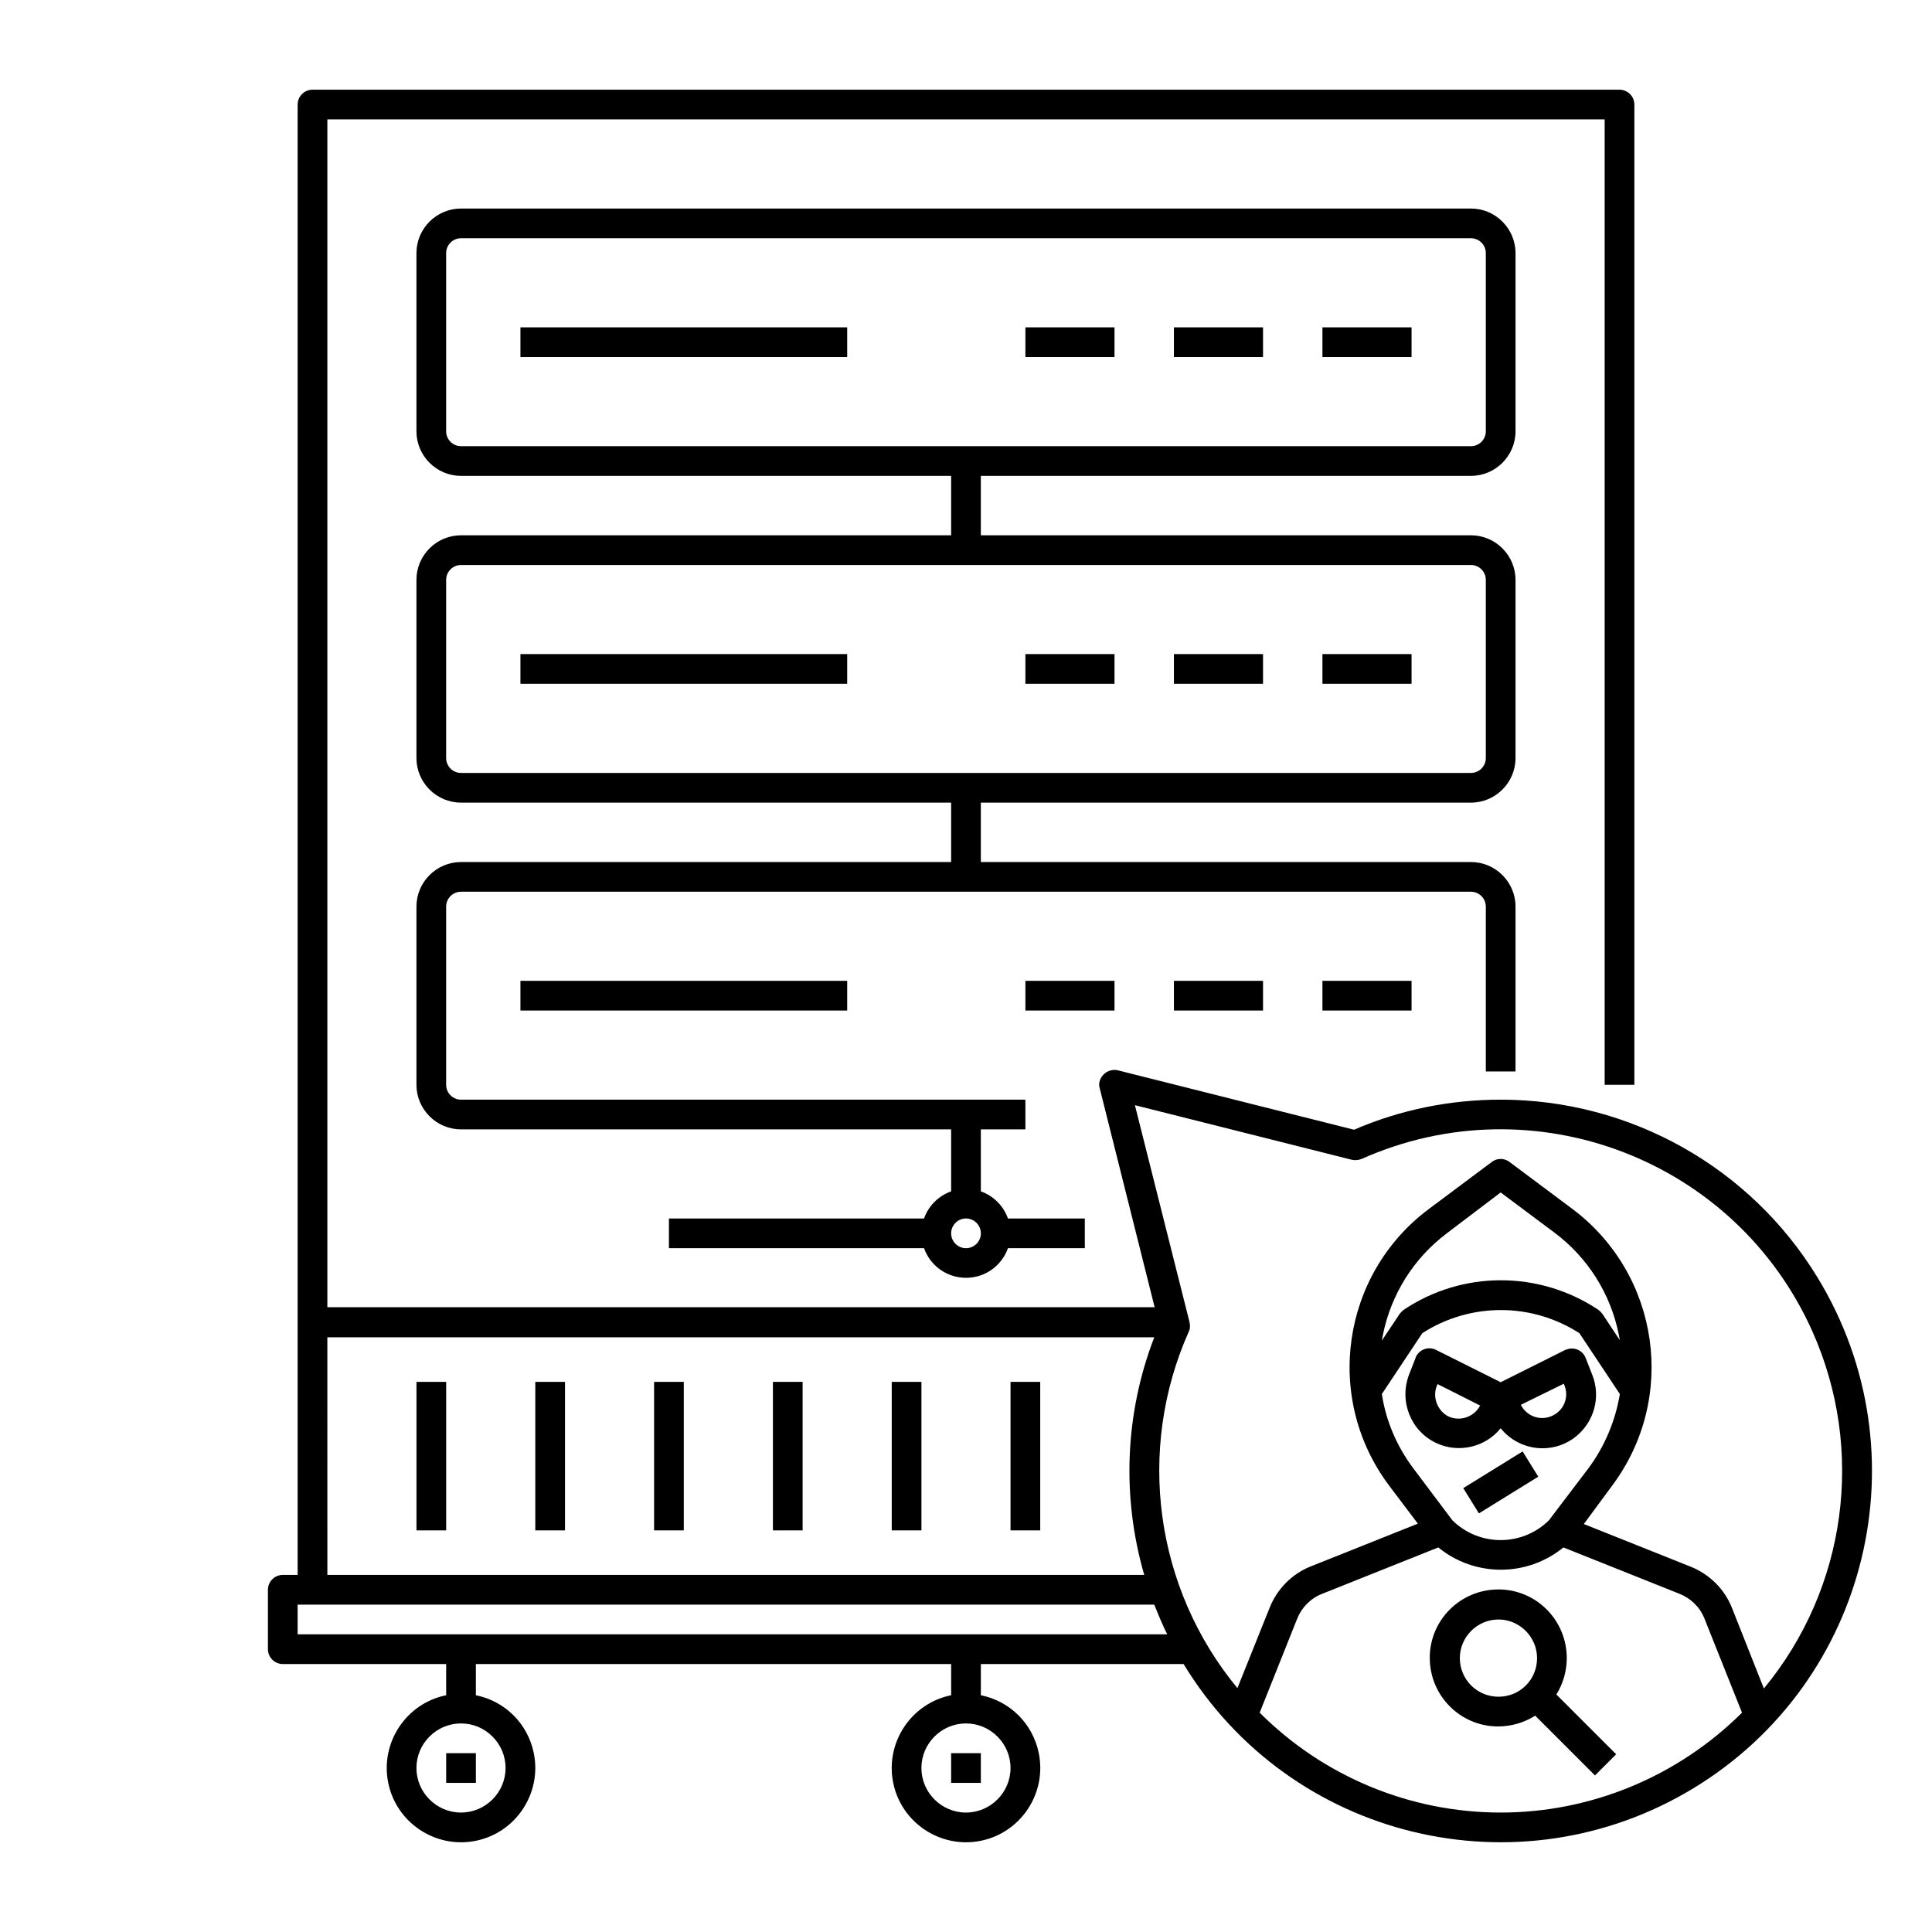 <?xml version="1.0" encoding="UTF-8"?>
<!-- Uploaded to: SVG Repo, www.svgrepo.com, Generator: SVG Repo Mixer Tools -->
<svg fill="#000000" width="800px" height="800px" version="1.1" viewBox="144 144 512 512" xmlns="http://www.w3.org/2000/svg">
 <g>
  <path d="m524.67 526.44c5.902 2.754 12.988 1.082 17.023-3.938 4.922 6.102 13.875 7.086 19.977 2.164 4.82-3.938 6.594-10.43 4.328-16.234l-1.77-4.527c-0.789-2.066-3.051-3.051-5.117-2.262-0.098 0-0.195 0.098-0.297 0.098l-17.121 8.562-17.121-8.562c-1.969-0.984-4.328-0.195-5.312 1.77-0.098 0.098-0.098 0.195-0.098 0.297l-1.77 4.527c-2.66 7.086 0.488 14.957 7.277 18.105zm33.75-15.742 0.195 0.492c1.277 3.246-0.297 6.887-3.641 8.168-2.953 1.18-6.394-0.098-7.871-2.953l-0.098-0.098zm-33.652 0.59 0.195-0.492 11.316 5.707-0.098 0.098c-1.672 3.051-5.512 4.231-8.562 2.656-2.754-1.574-4.031-5.016-2.852-7.969z"/>
  <path d="m531.78 538.37 15.734-9.727 4.141 6.695-15.734 9.727z"/>
  <path d="m559.21 583.42c0-10.035-8.07-18.203-18.105-18.203-10.035 0-18.203 8.07-18.203 18.105 0 10.035 8.07 18.203 18.105 18.203 3.445 0 6.887-0.984 9.84-2.856l15.844 15.844 5.609-5.609-15.844-15.844c1.77-2.852 2.754-6.199 2.754-9.641zm-18.105 10.23c-5.707 0-10.234-4.625-10.234-10.234 0-5.609 4.625-10.234 10.234-10.234s10.234 4.625 10.234 10.234c0 5.711-4.527 10.234-10.234 10.234z"/>
  <path d="m541.7 435.42c-13.383 0-26.566 2.656-38.867 7.969l-62.582-15.742c-2.066-0.492-4.231 0.789-4.82 2.856-0.195 0.59-0.195 1.277 0 1.871l14.562 58.055h-219.24v-314.79h338.5v255.84h7.871v-259.77c0-2.164-1.77-3.938-3.938-3.938h-346.37c-2.164 0-3.938 1.77-3.938 3.938v389.66h-3.938c-2.164 0-3.938 1.77-3.938 3.938v15.742c0 2.164 1.77 3.938 3.938 3.938h43.297v8.266c-10.629 2.164-17.516 12.594-15.352 23.223 2.164 10.629 12.594 17.516 23.223 15.352 10.629-2.164 17.516-12.594 15.352-23.223-1.574-7.773-7.578-13.777-15.352-15.352l0.004-8.266h125.95v8.266c-10.629 2.164-17.516 12.594-15.352 23.223 2.164 10.629 12.594 17.516 23.223 15.352 10.629-2.164 17.516-12.594 15.352-23.223-1.574-7.773-7.578-13.777-15.352-15.352v-8.266h53.727c28.242 46.445 88.758 61.105 135.2 32.867 46.445-28.242 61.105-88.758 32.867-135.2-17.812-29.324-49.695-47.234-84.035-47.234zm-310.95 62.977h219.14c-7.773 20.172-8.66 42.215-2.656 62.977h-216.48zm47.23 114.14c0 6.496-5.312 11.809-11.809 11.809s-11.809-5.312-11.809-11.809c0-6.496 5.312-11.809 11.809-11.809s11.809 5.312 11.809 11.809zm133.82 0c0 6.496-5.312 11.809-11.809 11.809s-11.809-5.312-11.809-11.809c0-6.496 5.312-11.809 11.809-11.809s11.809 5.312 11.809 11.809zm-188.93-35.426v-7.871h227.01c1.082 2.656 2.164 5.312 3.445 7.871zm318.82 47.234c-24.008 0-46.938-9.543-63.863-26.469l9.938-24.895c1.18-2.953 3.543-5.41 6.594-6.594l30.801-12.301c9.645 7.871 23.52 7.871 33.16 0l30.801 12.301c2.953 1.18 5.41 3.543 6.594 6.594l9.938 24.895c-17.023 16.922-39.953 26.469-63.961 26.469zm-20.762-127.04c12.695-8.168 28.93-8.168 41.625 0l10.727 16.137c-1.18 7.086-4.035 13.875-8.266 19.582l-10.531 13.875c-7.086 6.988-18.5 6.988-25.586 0l-10.43-13.875c-4.328-5.805-7.184-12.496-8.266-19.582zm-10.727 1.969c0.098-0.492 0.195-1.082 0.297-1.574 2.164-10.727 8.168-20.27 16.926-26.863l14.266-10.824 14.367 10.727c8.758 6.594 14.762 16.137 16.926 26.863 0.098 0.492 0.195 1.082 0.297 1.574l-4.625-6.988c-0.297-0.395-0.688-0.789-1.082-1.082-15.645-10.43-36.016-10.43-51.562 0-0.395 0.297-0.789 0.688-1.082 1.082zm92.793 70.848c-1.969-5.019-6.004-8.953-10.922-10.922l-28.34-11.316 7.477-10.137c17.32-23.125 12.695-55.891-10.43-73.309l-16.727-12.496c-1.379-1.082-3.344-1.082-4.723 0l-16.727 12.496c-23.125 17.32-27.848 50.184-10.43 73.309l7.578 10.035-28.34 11.316c-5.019 1.969-8.953 6.004-10.922 10.922l-8.562 21.352c-21.844-26.469-26.863-63.074-12.891-94.465 0.395-0.789 0.395-1.672 0.195-2.559l-14.465-57.465 57.465 14.465c0.887 0.195 1.77 0.098 2.559-0.195 45.656-20.367 99.188 0.098 119.55 45.758 13.973 31.391 9.055 67.996-12.891 94.562z"/>
  <path d="m281.92 317.34h86.594v7.871h-86.594z"/>
  <path d="m415.74 317.34h23.617v7.871h-23.617z"/>
  <path d="m455.1 317.34h23.617v7.871h-23.617z"/>
  <path d="m494.46 317.34h23.617v7.871h-23.617z"/>
  <path d="m533.82 270.11c6.496 0 11.809-5.312 11.809-11.809v-47.23c0-6.496-5.312-11.809-11.809-11.809h-267.65c-6.496 0-11.809 5.312-11.809 11.809v47.23c0 6.496 5.312 11.809 11.809 11.809h129.89v15.742l-129.89 0.004c-6.496 0-11.809 5.312-11.809 11.809v47.23c0 6.496 5.312 11.809 11.809 11.809h129.89v15.742h-129.89c-6.496 0-11.809 5.312-11.809 11.809v47.23c0 6.496 5.312 11.809 11.809 11.809h129.89v16.434c-3.344 1.18-6.004 3.836-7.184 7.184h-67.602v7.871h67.602c2.164 6.102 8.855 9.348 15.055 7.184 3.344-1.18 6.004-3.836 7.184-7.184h20.371v-7.871h-20.367c-1.18-3.344-3.836-6.004-7.184-7.184l-0.004-16.434h11.809v-7.871h-149.57c-2.164 0-3.938-1.77-3.938-3.938v-47.23c0-2.164 1.77-3.938 3.938-3.938h267.65c2.164 0 3.938 1.77 3.938 3.938v43.691h7.871v-43.691c0-6.496-5.312-11.809-11.809-11.809h-129.89v-15.742h129.89c6.496 0 11.809-5.312 11.809-11.809v-47.23c0-6.496-5.312-11.809-11.809-11.809h-129.89v-15.742zm-133.82 196.8c2.164 0 3.938 1.77 3.938 3.938 0 2.164-1.77 3.938-3.938 3.938-2.164 0-3.938-1.77-3.938-3.938 0-2.164 1.77-3.938 3.938-3.938zm133.82-173.18c2.164 0 3.938 1.77 3.938 3.938v47.23c0 2.164-1.77 3.938-3.938 3.938h-267.65c-2.164 0-3.938-1.77-3.938-3.938v-47.23c0-2.164 1.77-3.938 3.938-3.938zm-267.65-31.488c-2.164 0-3.938-1.77-3.938-3.938v-47.23c0-2.164 1.77-3.938 3.938-3.938h267.65c2.164 0 3.938 1.77 3.938 3.938v47.23c0 2.164-1.77 3.938-3.938 3.938z"/>
  <path d="m281.92 230.75h86.594v7.871h-86.594z"/>
  <path d="m415.74 230.75h23.617v7.871h-23.617z"/>
  <path d="m455.1 230.75h23.617v7.871h-23.617z"/>
  <path d="m494.46 230.75h23.617v7.871h-23.617z"/>
  <path d="m281.92 403.93h86.594v7.871h-86.594z"/>
  <path d="m415.74 403.93h23.617v7.871h-23.617z"/>
  <path d="m455.1 403.93h23.617v7.871h-23.617z"/>
  <path d="m494.46 403.93h23.617v7.871h-23.617z"/>
  <path d="m380.32 510.21h7.871v39.359h-7.871z"/>
  <path d="m348.83 510.21h7.871v39.359h-7.871z"/>
  <path d="m317.34 510.21h7.871v39.359h-7.871z"/>
  <path d="m285.86 510.21h7.871v39.359h-7.871z"/>
  <path d="m254.37 510.21h7.871v39.359h-7.871z"/>
  <path d="m411.8 510.21h7.871v39.359h-7.871z"/>
  <path d="m262.24 608.61h7.871v7.871h-7.871z"/>
  <path d="m396.06 608.61h7.871v7.871h-7.871z"/>
 </g>
</svg>